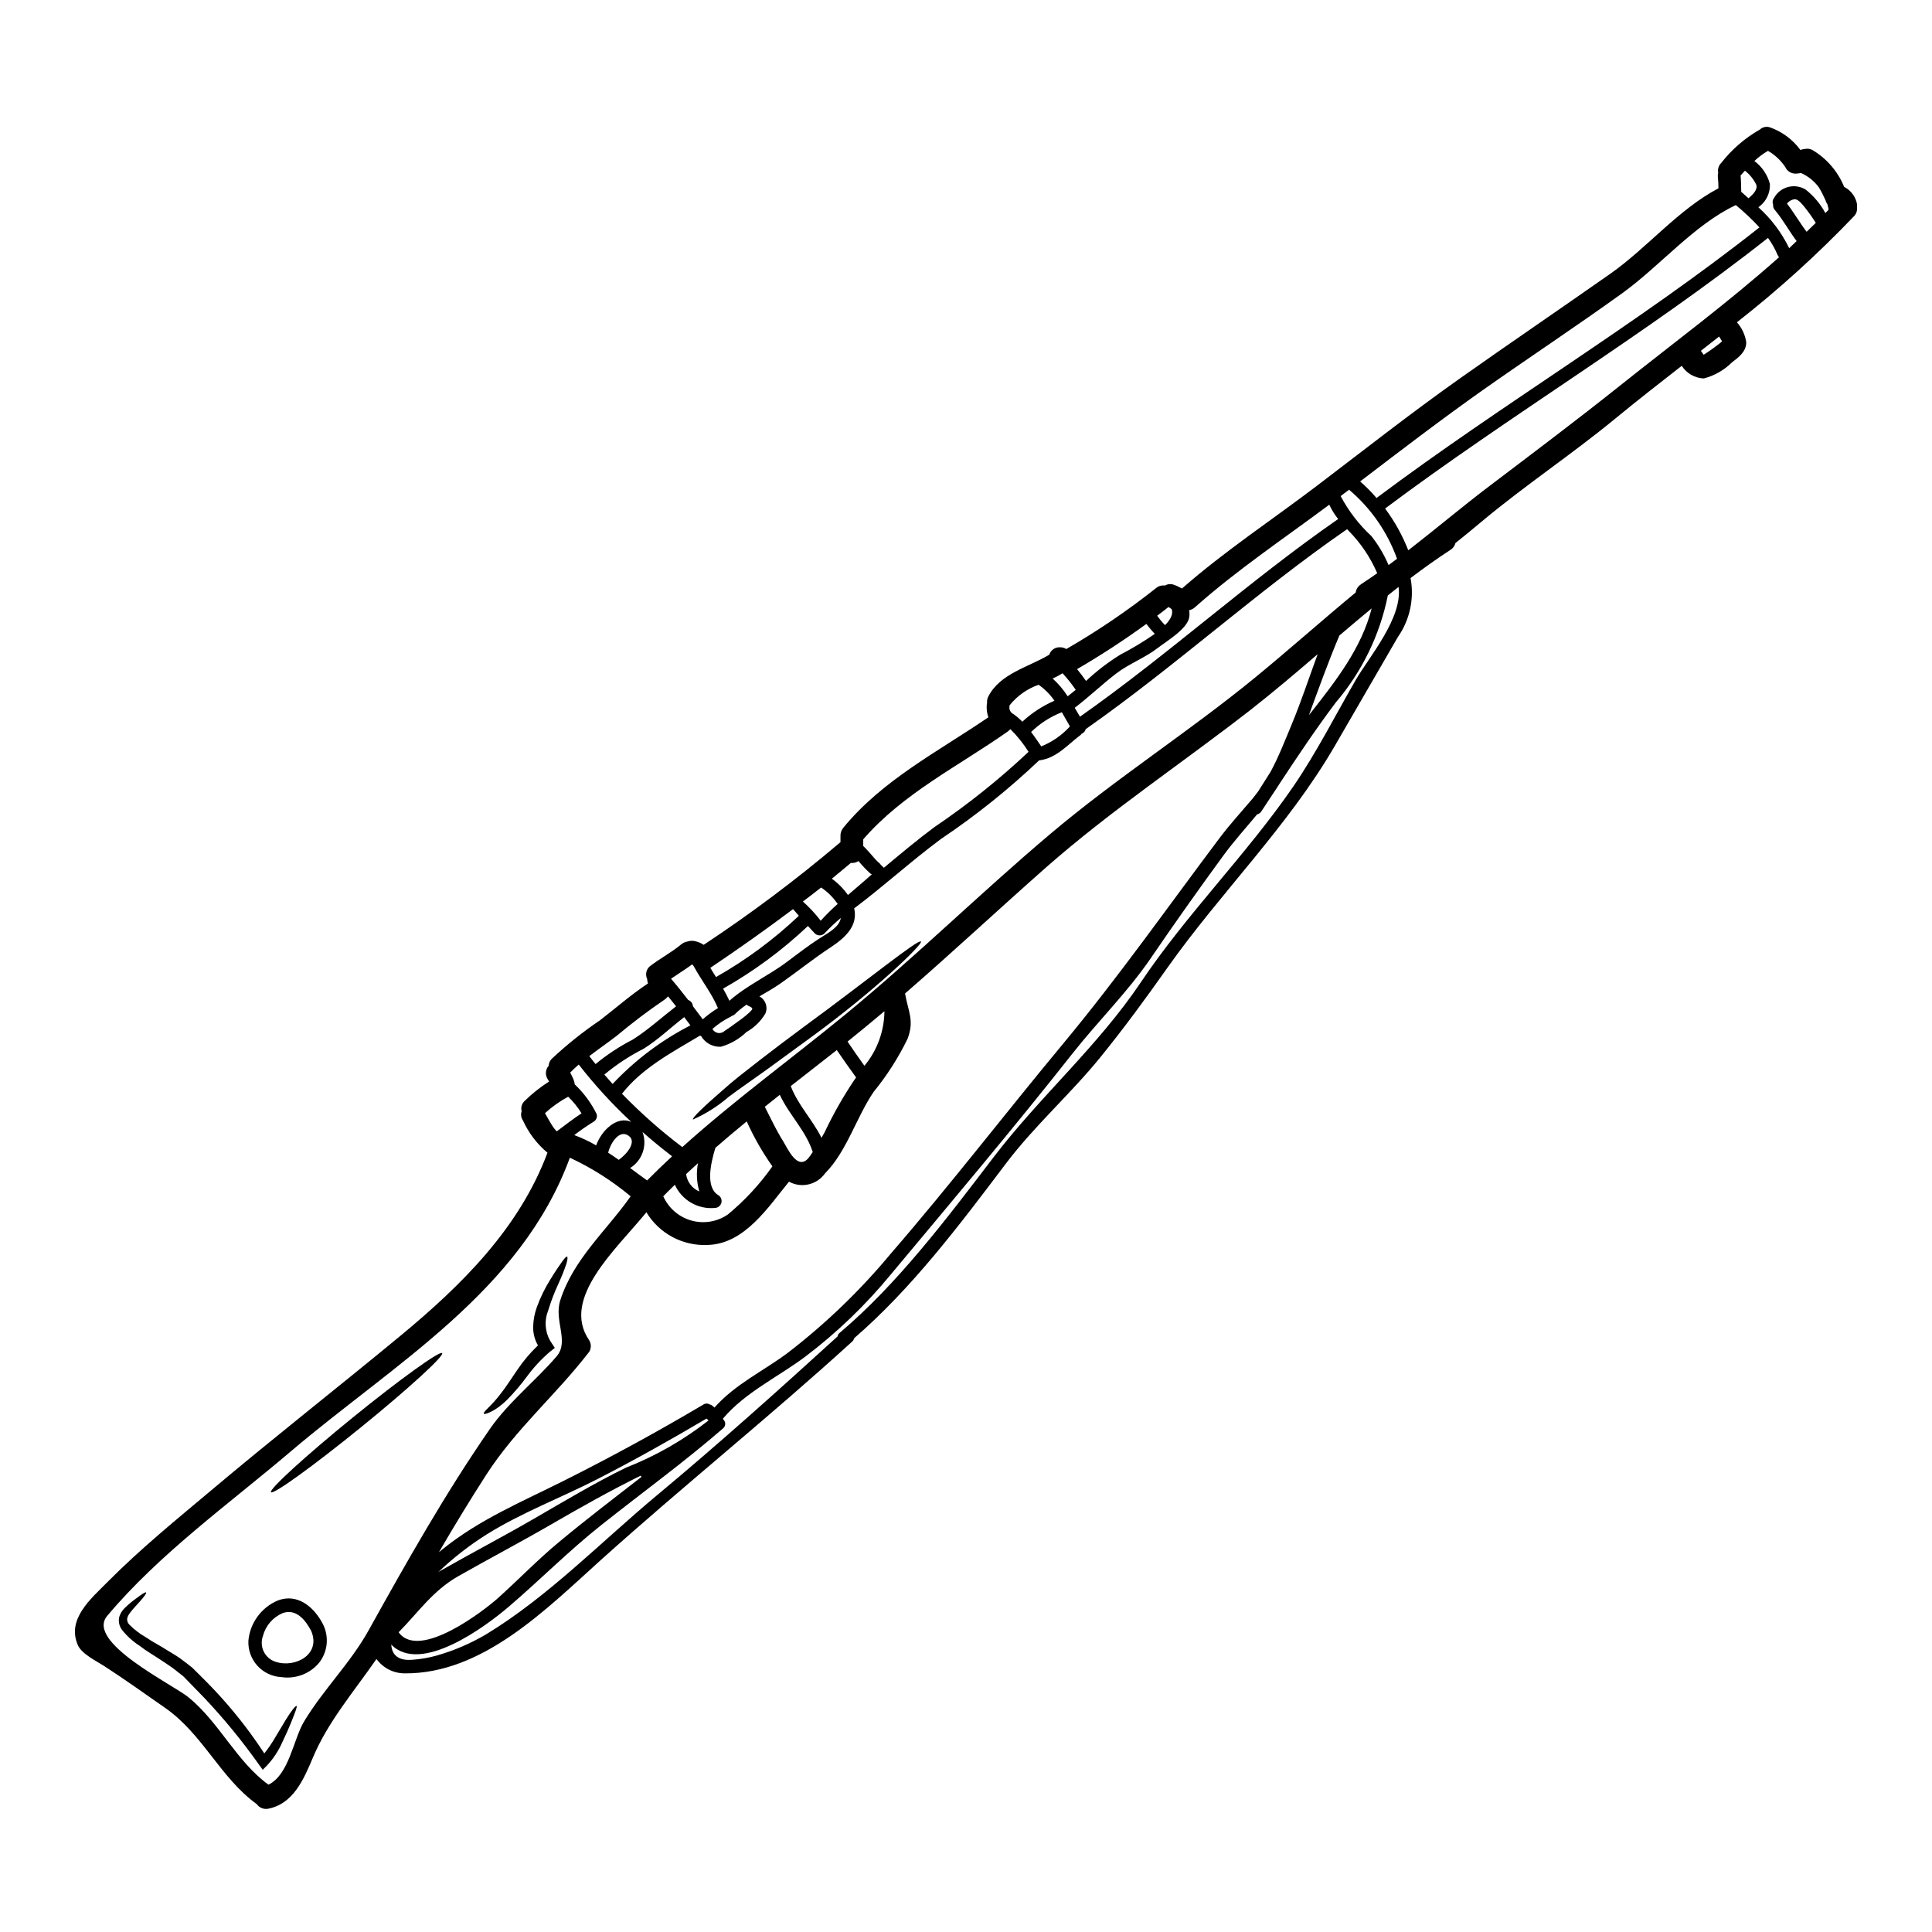 <?xml version="1.0" encoding="UTF-8"?>
<!-- Uploaded to: ICON Repo, www.svgrepo.com, Generator: ICON Repo Mixer Tools -->
<svg fill="#000000" width="800px" height="800px" version="1.1" viewBox="144 144 512 512" xmlns="http://www.w3.org/2000/svg">
 <g>
  <path d="m636.09 197.9c0.07 0.371 0.082 0.75 0.039 1.125 0.086 0.852-0.215 1.699-0.824 2.305-9.652 10.09-20.012 19.477-31.008 28.082 1.309 1.465 2.168 3.277 2.469 5.219 0.078 2.508-1.969 4.031-3.769 5.394-2.07 2.062-4.652 3.535-7.481 4.269-2.375-0.094-4.559-1.344-5.836-3.348-5.981 4.652-11.953 9.328-17.836 14.168-11.414 9.367-23.766 17.57-35.102 27.035-2.328 1.949-4.672 3.894-7.039 5.777l0.004 0.004c-0.195 0.738-0.664 1.375-1.309 1.785-3.629 2.363-7.141 4.871-10.586 7.477v0.004c1.023 5.457-0.191 11.094-3.375 15.645-5.574 9.652-11.164 19.301-16.766 28.945-12.355 21.254-30.125 38.652-44.289 58.672-5.738 8.125-11.375 15.828-17.629 23.551-8.047 9.945-17.594 18.27-25.355 28.582-12.156 16.105-24.797 32.895-40.039 46.051-0.07 0.332-0.246 0.637-0.5 0.863-21.805 19.875-44.832 38.309-66.734 58.004-14.281 12.859-31.246 30.168-51.957 29.949h0.004c-2.934-0.02-5.68-1.434-7.402-3.809-6 8.66-12.988 16.785-16.949 26.371-2.363 5.598-5.156 12.012-11.695 13.301h0.004c-1.18 0.25-2.394-0.223-3.09-1.203-9.668-6.984-14.305-18.594-24.312-25.531-5.352-3.711-10.691-7.566-16.164-11.094-1.926-1.242-5.902-3.168-6.938-5.512-2.992-6.918 3.41-12.238 8.023-16.891 8.785-8.844 18.438-16.648 27.945-24.652 16.297-13.711 33.027-26.805 49.438-40.367 16.309-13.48 31.531-28.504 39.055-48.582-2.785-2.328-5.008-5.254-6.504-8.559-0.504-0.707-0.629-1.613-0.34-2.43-0.273-0.984 0.031-2.039 0.785-2.727 1.973-1.941 4.144-3.668 6.481-5.152-0.141-0.242-0.262-0.484-0.422-0.723-0.652-1.098-0.531-2.484 0.305-3.449 0.043-0.703 0.344-1.367 0.84-1.867 3.992-3.734 8.27-7.148 12.797-10.211 4.25-3.289 8.223-6.781 12.699-9.75l-0.004 0.004c-0.141-0.379-0.215-0.777-0.219-1.184-0.535-1.113-0.285-2.445 0.621-3.285 2.664-2.106 5.754-3.672 8.363-5.856 0.496-0.414 1.09-0.688 1.727-0.789 0.547-0.18 1.133-0.227 1.703-0.141 0.918 0.16 1.789 0.508 2.566 1.023 12.512-8.273 24.523-17.281 35.969-26.977 0.086-0.082 0.18-0.156 0.277-0.223v-1.527c-0.047-0.816 0.211-1.621 0.723-2.262 10.391-12.699 25.117-20.199 38.473-29.309-0.375-1.074-0.52-2.215-0.422-3.348 0.02-0.16 0.059-0.301 0.078-0.461-0.055-0.598 0.062-1.195 0.344-1.727 3.109-6.078 10.672-7.762 16.137-11.051 0.391-1.223 1.551-2.027 2.832-1.969 0.594-0.008 1.18 0.152 1.684 0.465 8.309-4.789 16.254-10.184 23.77-16.137 0.656-0.566 1.527-0.812 2.387-0.684 0.66-0.402 1.469-0.496 2.207-0.258 0.793 0.273 1.559 0.625 2.285 1.043 11.273-9.891 23.766-18.105 35.68-27.16 12.535-9.527 24.934-19.285 37.812-28.402 13.297-9.387 26.766-18.555 40.098-27.902 9.668-6.801 18.051-17.07 28.578-22.586l0.004 0.004c0-1.059-0.055-2.117-0.16-3.168-0.023-0.328 0.008-0.652 0.098-0.965-0.18-0.941 0.113-1.91 0.789-2.586 2.781-3.566 6.227-6.559 10.148-8.809h0.043c0.73-0.727 1.812-0.969 2.785-0.625 3.215 1.145 6.008 3.227 8.023 5.981 0.133-0.031 0.266-0.07 0.391-0.121 0.238-0.074 0.48-0.121 0.727-0.137 0.707-0.172 1.449-0.074 2.086 0.277 3.793 2.262 6.742 5.699 8.402 9.789 0.164 0.059 0.32 0.141 0.461 0.238 1.48 0.922 2.523 2.398 2.898 4.098zm-8.344 2.566c0.281-0.281 0.582-0.582 0.863-0.883l-0.004 0.004c-0.078-0.488-0.184-0.973-0.316-1.445-0.234-0.32-0.406-0.68-0.504-1.062-0.516-1.18-1.105-2.324-1.766-3.43-1.219-1.652-2.848-2.961-4.723-3.793-0.484 0.086-0.973 0.137-1.465 0.16-1.184 0.004-2.254-0.699-2.727-1.781l-0.039-0.043c-1.172-1.73-2.719-3.168-4.527-4.215-1.305 0.754-2.516 1.656-3.609 2.691 2.012 1.5 3.461 3.633 4.113 6.055 0.125 2.457-1.031 4.801-3.051 6.199 3.398 3.059 6.172 6.742 8.164 10.852 0.66-0.621 1.328-1.262 1.969-1.887-2.008-2.688-3.613-5.676-5.777-8.246v0.004c-0.344-0.375-0.508-0.879-0.441-1.383-0.254-0.617-0.156-1.324 0.258-1.844 0.797-1.426 2.141-2.461 3.719-2.871 1.582-0.406 3.258-0.156 4.644 0.699 2.144 1.699 3.918 3.816 5.215 6.219zm-4.973 4.957c0.789-0.789 1.625-1.574 2.43-2.363-0.91-1.445-1.898-2.84-2.969-4.172-0.562-0.66-1.605-2.106-2.609-2.086-0.816 0.082-1.559 0.504-2.047 1.164 1.859 2.402 3.367 5.047 5.195 7.457zm-7.301 6.738c-0.168-0.176-0.301-0.379-0.395-0.602-0.672-1.594-1.523-3.109-2.539-4.512-32.434 25.613-68.355 46.922-101.47 71.719 2.531 3.398 4.594 7.125 6.141 11.07 7.258-5.617 14.242-11.531 21.582-17.09 11.57-8.766 23.109-17.449 34.461-26.496 14.258-11.383 28.742-22.074 42.219-34.09zm-8.102-15.625c1.238-1.023 2.547-2.363 2.023-3.668-0.703-1.418-1.719-2.66-2.969-3.633l-1.18 1.309c0.02 0.039 0.02 0.098 0.043 0.137 0.117 1.105 0.137 3.309 0.156 4.152 0.637 0.562 1.277 1.125 1.922 1.703zm2.906 7.723c-1.953-2.106-4.043-4.078-6.258-5.906-10.969 5.117-20.195 16.227-30.125 23.367-12.234 8.805-24.797 17.109-37.129 25.793-10.969 7.766-21.648 15.93-32.312 24.074 1.562 1.363 3.023 2.84 4.371 4.414 0.039-0.039 0.059-0.078 0.098-0.121 33.051-24.766 68.98-46.008 101.35-71.621zm-9.906 30.188-0.789-1.262c-1.602 1.262-3.227 2.527-4.832 3.789 0.238 0.363 0.48 0.699 0.742 1.043 1.539-0.984 3.023-2.047 4.453-3.188 0.098-0.082 0.238-0.223 0.418-0.383zm-96.988 89.586c3.492-5.981 12.379-16.348 11.254-24.488-0.961 0.738-1.906 1.523-2.848 2.266-2.109 10.461-6.852 20.215-13.777 28.336-5.375 7.144-10.152 14.305-14.957 21.605-0.559 0.922-1.18 1.805-1.762 2.688-1.004 1.523-2.008 3.047-3.031 4.594-0.254 0.402-0.656 0.688-1.121 0.789-2.949 3.57-6.098 7.039-8.867 10.809-6.617 9.055-13.055 18.133-19.375 27.402-6.121 8.941-13.824 16.488-20.523 24.969-15.742 19.961-31.973 39.195-48.258 58.691-6.719 8.184-14.379 15.543-22.828 21.922-7.223 5.375-15.742 9.348-21.648 16.266v0.004c0.012 0.086 0.012 0.176 0 0.262 0.355 0.301 0.559 0.746 0.551 1.211-0.008 0.469-0.223 0.906-0.59 1.195-10.371 8.984-21.465 17.031-32.191 25.551-8.66 6.859-16.309 14.621-24.676 21.766-6.098 5.215-23.266 17.953-31.047 9.965 0.137 2.508 1.625 4.371 5.617 4.016v0.004c2.191-0.156 4.363-0.531 6.477-1.129 4.519-1.297 8.859-3.156 12.918-5.531 16.586-10.047 30.664-24.672 45.57-37.07 16.266-13.539 32.012-27.68 47.676-41.941h0.004c0.059-0.359 0.246-0.688 0.523-0.922 15.402-12.988 28.539-30.469 40.797-46.535 12.316-16.137 27.684-29.465 39.016-46.336 12.309-18.34 28.055-33.914 40.492-52.02 6.199-9.086 11.109-18.832 16.605-28.336zm8.609-30.289c0.758-0.562 1.504-1.102 2.242-1.664-2.559-7.109-6.941-13.422-12.715-18.297l-2.227 1.684v0.004c2.086 3.949 4.824 7.516 8.105 10.551 1.875 2.359 3.418 4.961 4.59 7.738zm-7.363 5.117c1.488-0.965 2.93-1.949 4.352-2.953-1.797-4.172-4.356-7.973-7.543-11.211-0.156-0.145-0.305-0.297-0.441-0.457-23.906 16.508-45.434 36.281-69.273 52.992v-0.004c-0.133 0.562-0.539 1.023-1.082 1.223-0.078 0.133-0.18 0.25-0.301 0.344-3.512 2.648-6.359 6.156-10.973 6.719-8.039 7.637-16.711 14.582-25.914 20.762-7.941 5.875-15.223 12.555-23.09 18.453 1.004 4.371-1.926 7.504-6.297 10.371-4.516 2.949-8.688 6.356-13.117 9.445-1.781 1.262-3.75 2.363-5.695 3.512 1.633 0.871 2.316 2.856 1.574 4.551-1.211 2.035-2.93 3.715-4.992 4.875-1.906 1.844-4.234 3.188-6.781 3.914-2.152 0.113-4.191-0.984-5.273-2.848-0.105-0.02-0.207-0.047-0.305-0.082-7.281 4.348-15.352 8.586-20.641 15.383 4.957 5.117 10.301 9.844 15.98 14.141 13.82-12.438 28.863-23.367 43.266-35.184 18.676-15.352 35.949-32.355 54.418-47.938 17.398-14.688 36.535-26.918 54.105-41.301 9.004-7.383 17.711-15.145 26.68-22.566 0.105-0.867 0.598-1.641 1.34-2.106zm2.871 6.375c-2.871 2.363-5.715 4.773-8.547 7.184-2.93 6.918-5.477 14.039-8.082 21.121 0.195-0.266 0.395-0.543 0.621-0.789 6.617-8.426 13.336-17.031 16.004-27.48zm-8.867-23.691c-0.938-1.164-1.73-2.438-2.363-3.793-11.973 8.945-24.43 17.25-35.641 27.223-0.426 0.379-0.945 0.633-1.504 0.738 0.137 0.641 0.145 1.305 0.02 1.949-0.562 3.086-6.141 6.356-8.387 8.102-3.41 2.629-7.543 4.113-10.949 6.723-3.789 2.91-7.199 6.195-10.992 9.086 0.465 0.789 0.926 1.574 1.387 2.363 23.539-16.547 44.82-36.023 68.43-52.391zm-12.379 54.578c2.57-6.16 4.637-12.496 6.941-18.754-5.816 4.996-11.676 9.969-17.711 14.703-18.035 14.039-36.949 26.594-54.18 41.723-12.535 11.07-24.797 22.508-37.445 33.48v0.059c0.863 4.832 2.488 7.141 0.66 11.953-2.441 5.019-5.457 9.738-8.988 14.062-4.555 6.691-7.141 15.824-12.879 21.602-2.168 3.051-6.277 3.996-9.562 2.207-5.512 6.738-11.758 16.508-21.523 16.766v0.004c-3.238 0.156-6.461-0.562-9.328-2.09-2.863-1.523-5.262-3.793-6.938-6.57-7.805 9.629-22.828 22.805-15.145 33.938h-0.004c0.562 0.93 0.562 2.098 0 3.031-8.727 11.352-19.379 20.355-27.238 32.512-4.371 6.781-8.547 13.66-12.594 20.602 0.266-0.219 0.523-0.441 0.789-0.641 9.84-8 21.16-12.699 32.434-18.355 12.516-6.277 24.805-12.988 36.867-20.137 0.523-0.344 1.199-0.344 1.723 0 0.148 0.023 0.293 0.078 0.422 0.156 0.281 0.191 0.543 0.406 0.789 0.645 5.477-6.199 12.84-9.59 19.457-14.523h-0.004c10.035-7.715 19.176-16.52 27.262-26.258 15.785-18.23 30.387-37.246 45.793-55.781 14.66-17.652 27.598-36.086 41.398-54.438 2.754-3.648 5.777-6.938 8.727-10.41 0.504-0.621 0.984-1.242 1.445-1.867l3.309-5.234c2.113-3.898 3.719-8.07 5.523-12.383zm-33.496-26.457c1.426-1.445 2.207-2.91 1.762-4.211-0.254-0.242-0.543-0.438-0.863-0.586-0.98 0.789-1.969 1.547-2.988 2.305l0.004 0.004c0.617 0.891 1.316 1.723 2.086 2.488zm-2.727 2.328-0.004-0.004c-0.789-0.84-1.535-1.723-2.227-2.644-5.91 4.305-12.035 8.301-18.352 11.973h-0.02c0.844 1.023 1.625 2.066 2.391 3.148h-0.004c2.777-2.613 5.812-4.945 9.055-6.957 3.164-1.645 6.223-3.488 9.156-5.519zm-23.09 16.531c0.723-0.562 1.445-1.125 2.148-1.707v-0.004c-1.062-1.543-2.231-3.008-3.492-4.394-0.848 0.523-1.723 0.992-2.629 1.406 1.531 1.379 2.867 2.957 3.973 4.695zm0.605 7.981c-0.719-1.242-1.426-2.508-2.144-3.75v-0.004c-3.039 1.184-5.809 2.965-8.145 5.238 0.965 1.262 1.828 2.566 2.688 3.809 2.902-1.164 5.504-2.973 7.602-5.293zm-4.109-6.801c-1.129-1.656-2.551-3.09-4.195-4.234-3.027 1.062-5.695 2.953-7.699 5.457-0.023 0.238-0.043 0.48-0.043 0.723 0.016 0.074 0.02 0.148 0.02 0.223 0.02 0.051 0.035 0.102 0.043 0.156 0.078 0.297 0.227 0.566 0.441 0.789 0.023 0.02 0.043 0.047 0.059 0.078 1.047 0.668 2.012 1.461 2.871 2.359 2.496-2.32 5.371-4.199 8.5-5.551zm-6.859 13.539c-1.367-2.176-2.977-4.188-4.797-6-0.062 0.039-0.121 0.102-0.18 0.141-0.168 0.176-0.348 0.336-0.543 0.48-13.035 9.168-27.723 16.371-38.289 28.562v1.766c0.117 0.117 0.262 0.262 0.395 0.395 1 1.023 1.926 2.129 2.867 3.191 0.395 0.395 0.789 0.789 1.203 1.141v0.004c0.078 0.098 0.152 0.199 0.219 0.305 0.262 0.238 0.523 0.5 0.789 0.738 4.394-3.668 8.785-7.359 13.383-10.77h-0.004c8.84-5.973 17.184-12.645 24.953-19.953zm-43.492 83.203c3.379-4.066 5.25-9.176 5.297-14.465-3.231 2.727-6.488 5.406-9.77 8.047 1.445 2.164 2.949 4.309 4.473 6.418zm1.969-50.75h-0.004c-0.141-0.047-0.273-0.113-0.391-0.199-1.125-1.027-2.18-2.133-3.152-3.309-0.598 0.391-1.312 0.566-2.023 0.5-1.664 1.406-3.348 2.785-5.035 4.172 1.652 1.199 3.094 2.66 4.269 4.328 2.039-1.762 4.164-3.527 6.332-5.492zm-4.719 54.605c0.18-0.262 0.363-0.52 0.543-0.762-1.746-2.387-3.434-4.812-5.117-7.258-4.051 3.188-8.121 6.356-12.203 9.543 1.906 5.016 5.777 8.926 8.145 13.703 0.281-0.48 0.562-0.965 0.824-1.445 2.258-4.781 4.871-9.387 7.809-13.781zm-4.352-46.742-0.117-0.238v-0.004c-0.066-0.055-0.129-0.113-0.184-0.18-1.109-1.547-2.488-2.879-4.074-3.938-1.574 1.262-3.207 2.469-4.832 3.711v0.004c1.73 1.543 3.312 3.25 4.723 5.09 1.41-1.562 2.906-3.047 4.484-4.445zm-5.055 9.289c2.508-1.625 5.457-3.051 5.902-5.578-1.527 1.27-2.977 2.637-4.328 4.094-0.715 0.699-1.855 0.699-2.57 0-0.621-0.645-1.219-1.309-1.824-1.969h0.004c-6.797 6.426-14.348 12.004-22.488 16.609 0.602 1.043 1.18 2.106 1.684 3.207 4.516-4.031 10.469-6.691 15.305-10.352 2.738-2.043 5.445-4.148 8.316-6.012zm-2.527 57.859c0.363-0.461 0.66-0.945 0.984-1.406-1.785-5.617-6.258-9.84-8.727-15.164-1.324 1.066-2.668 2.109-3.973 3.172 1.574 3.086 3.027 6.215 4.871 9.145 1.203 1.953 3.856 8.07 6.844 4.262zm-2.688-64.02c-0.52-0.582-1.043-1.18-1.543-1.762-7.164 5.394-14.484 10.547-21.922 15.562 0.48 0.824 1.004 1.625 1.504 2.449l-0.004-0.004c7.953-4.504 15.328-9.961 21.965-16.246zm-13.137 25.656c1.082-1.082 1.125-1.141-0.301-1.805v-0.004c-0.156-0.078-0.297-0.18-0.422-0.301-1.102 0.75-2.137 1.598-3.09 2.527-0.227 0.227-0.512 0.383-0.82 0.461-0.078 0.039-0.121 0.121-0.199 0.16l-0.004 0.004c-1.781 0.875-3.441 1.98-4.934 3.289 0.293 0.562 0.832 0.957 1.457 1.07 0.625 0.109 1.266-0.082 1.734-0.512 1.223-0.789 2.426-1.684 3.609-2.547 1.039-0.715 2.031-1.496 2.965-2.344zm6.121 40.758-0.004-0.004c-2.644-3.742-4.922-7.731-6.801-11.914-2.805 2.285-5.578 4.633-8.305 7.004-1.281 4.211-2.668 10.488 0.789 12.555 0.68 0.426 1.004 1.246 0.797 2.019-0.207 0.777-0.898 1.324-1.699 1.352-4.492 0.438-8.762-2.031-10.629-6.137-1.043 1-2.066 2.023-3.07 3.047 1.402 3.133 4.121 5.488 7.426 6.422 3.305 0.934 6.852 0.352 9.684-1.59 4.484-3.711 8.457-8 11.809-12.758zm-16.934 67.336c-0.164-0.18-0.336-0.348-0.52-0.504-9.547 5.637-19.215 11.07-29.102 16.137-9.57 4.891-19.961 8.824-29.086 14.52h-0.004c-4.641 2.914-8.973 6.289-12.938 10.07 0.133-0.105 0.273-0.199 0.422-0.281 8.188-4.672 16.531-9.023 24.695-13.742 8.164-4.715 16.223-9.57 24.672-13.699l-0.004 0.004c7.856-3.082 15.223-7.297 21.863-12.504zm-1.523-106.31c1.25-1.109 2.598-2.106 4.027-2.973-1.641-3.91-4.328-7.258-6.356-10.988-0.074-0.098-0.141-0.199-0.199-0.305-0.094-0.094-0.18-0.191-0.262-0.297h-0.02c0.039 0.059 0.02 0.059-0.039 0.039-1.805 1.324-3.711 2.488-5.559 3.769 1.574 1.828 3.07 3.711 4.535 5.617 0.715 0.254 1.211 0.91 1.266 1.664 0.859 1.168 1.742 2.328 2.606 3.473zm-0.902 45.629c-0.719-2.434-0.844-5.008-0.363-7.5-1.043 0.945-2.086 1.926-3.148 2.891v-0.004c0.262 2.055 1.602 3.816 3.512 4.613zm-2.367-44.02c-0.543-0.719-1.105-1.465-1.645-2.184-3.594 2.754-6.898 5.981-10.734 8.363-3.723 1.887-7.223 4.188-10.43 6.859 0.723 0.844 1.445 1.664 2.188 2.488 5.938-6.316 12.91-11.566 20.621-15.527zm-3.812-5.055c-0.699-0.883-1.383-1.762-2.106-2.625-0.02 0-0.059 0.039-0.098 0.078-0.23 0.301-0.508 0.559-0.824 0.766-4.383 2.981-8.617 6.184-12.68 9.59-2.406 1.844-4.891 3.57-7.281 5.391 0.543 0.723 1.102 1.406 1.664 2.106l0.004 0.004c3.043-2.516 6.352-4.695 9.867-6.5 4.059-2.574 7.621-5.848 11.453-8.797zm-7.66 46.148c2.164-2.184 4.371-4.316 6.617-6.398-2.691-2.062-5.305-4.207-7.84-6.434v-0.004c1.312 3.555-0.055 7.543-3.273 9.543 1.484 1.125 2.988 2.211 4.496 3.293zm-1.488 78.562c-0.094-0.094-0.176-0.203-0.238-0.32-8.062 3.992-15.887 8.383-23.668 12.898-8.145 4.723-16.469 9.086-24.652 13.738-6.762 3.852-10.57 9.547-15.809 14.867 5.477 7.582 22.867-5.902 26.535-9.25 5.356-4.832 10.371-10.027 15.93-14.641 7.164-5.953 14.543-11.59 21.902-17.293zm-6.031-84.02c2.164-1.484 5.273-5.215 2.125-6.66-2.285-1.043-4.394 2.488-4.938 4.754 0.945 0.625 1.887 1.246 2.812 1.906zm-5.992-3.828c1.445-3.973 5.438-7.902 9.305-6.238-5.039-4.684-9.691-9.762-13.918-15.188-0.789 0.68-1.527 1.387-2.266 2.125 0.316 0.582 0.605 1.176 0.859 1.789 0.188 0.426 0.305 0.879 0.344 1.34 2.394 2.254 4.363 4.922 5.812 7.875 0.234 0.781-0.105 1.621-0.816 2.027-1.766 1.09-3.473 2.273-5.117 3.539 2.008 0.738 3.949 1.648 5.797 2.731zm9.148 13.496c-4.902-4.098-10.32-7.539-16.113-10.234-12.984 35.383-46.566 54.547-73.98 77.852-16.309 13.863-34.84 27.117-48.641 43.586-5.816 6.938 17.434 18.172 21.586 21.582 8.145 6.66 12.758 17.07 21.16 23.129 5.457-2.606 6.602-12.012 9.426-16.727 5.117-8.504 12.238-15.406 17.129-24.191 10.113-18.191 20.316-36.285 32.172-53.414 4.996-7.18 12.016-12.594 17.652-19.195 3.391-3.973-0.762-9.406 0.941-14.785 3.512-11.031 12.219-18.434 18.66-27.602zm-13.02-21.984h-0.004c-0.973-1.621-2.168-3.106-3.539-4.41-2.215 1.195-4.277 2.656-6.137 4.352 0.641 1.121 1.223 2.242 1.926 3.328l-0.004 0.004c0.344 0.535 0.742 1.039 1.184 1.5 2.18-1.625 4.297-3.297 6.562-4.773z"/>
  <path d="m388.07 393.53c0.543 0.621-11.809 12.699-28.965 25.234l-12.035 8.785c-3.711 2.668-7.121 4.996-9.91 7.086-2.859 2.477-6.07 4.519-9.523 6.055-0.305-0.395 2.805-3.371 8.043-7.922 2.57-2.328 5.856-4.856 9.488-7.684 3.633-2.824 7.68-5.875 11.914-9.004 17.047-12.48 30.316-23.352 30.988-22.551z"/>
  <path d="m294.28 477.02c0.199 0.098 0.16 0.824-0.238 2.066-0.59 1.719-1.266 3.402-2.027 5.051-1.09 2.34-2.012 4.75-2.758 7.219-1.039 2.594-0.84 5.516 0.531 7.945l0.285 0.445 0.961 1.465-1.246 0.977c-2.301 1.961-4.367 4.184-6.156 6.621-1.566 2.121-3.273 4.133-5.117 6.019-3.266 3.309-6.195 4.152-6.297 3.809-0.262-0.5 1.969-1.945 4.535-5.375 1.324-1.664 2.707-3.848 4.371-6.277h0.004c1.574-2.336 3.398-4.496 5.434-6.441-0.879-1.527-1.316-3.269-1.262-5.035 0.047-1.73 0.375-3.441 0.961-5.07 0.938-2.59 2.144-5.07 3.609-7.402 1.203-1.969 2.246-3.492 2.969-4.516 0.723-1.02 1.223-1.602 1.441-1.5z"/>
  <path d="m261.18 502.59c0.602 0.723-9.086 9.57-21.621 19.738-12.535 10.172-23.168 17.852-23.75 17.129-0.582-0.719 9.09-9.566 21.629-19.758 12.539-10.188 23.164-17.828 23.742-17.109z"/>
  <path d="m229.57 574.39c1.695 3.336 1.297 7.352-1.023 10.289-2.441 2.894-6.207 4.32-9.953 3.773-2.453-0.117-4.762-1.211-6.406-3.039s-2.492-4.234-2.356-6.688c0.465-4.68 3.441-8.73 7.766-10.574 5.281-2.004 9.648 1.75 11.973 6.238zm-12.574 9.988c5.254 1.762 12.156-1.969 9.465-8.184-1.484-2.852-4.031-6.039-7.621-4.676v0.004c-2.578 1.121-4.488 3.375-5.176 6.098-0.473 1.34-0.383 2.812 0.242 4.082 0.629 1.273 1.742 2.238 3.09 2.68z"/>
  <path d="m222.59 596.12c0.238 0.141-0.395 1.727-1.508 4.516-0.578 1.406-1.305 3.09-2.242 5.016-1.012 2.32-2.414 4.453-4.152 6.297l-1.062 1.062-1.004-1.383c-4.375-6.176-9.176-12.039-14.363-17.551-1.945-1.988-3.828-3.926-5.656-5.816-0.965-0.742-1.906-1.484-2.809-2.207-0.98-0.719-2.043-1.363-3.008-2.027-1.969-1.324-4.113-2.547-5.758-3.848v-0.004c-1.801-1.152-3.394-2.598-4.723-4.273-0.699-0.957-0.961-2.164-0.727-3.324 0.266-0.914 0.766-1.746 1.445-2.41 0.91-0.898 1.891-1.723 2.93-2.469 1.625-1.223 2.59-1.867 2.754-1.684 0.164 0.18-0.465 1.125-1.867 2.648-0.664 0.758-1.574 1.664-2.363 2.727h0.004c-0.395 0.461-0.668 1.016-0.789 1.605-0.027 0.566 0.172 1.117 0.559 1.523 1.305 1.32 2.781 2.453 4.394 3.371 1.785 1.242 3.711 2.184 5.777 3.512 1.043 0.641 2.144 1.262 3.207 2.004 1.105 0.824 2.066 1.527 3.309 2.531 1.848 1.844 3.789 3.727 5.719 5.773h0.004c4.961 5.242 9.438 10.922 13.383 16.969 1.039-1.309 1.984-2.688 2.824-4.129 1.082-1.805 2.008-3.371 2.789-4.656 1.57-2.566 2.691-3.934 2.934-3.773z"/>
 </g>
</svg>